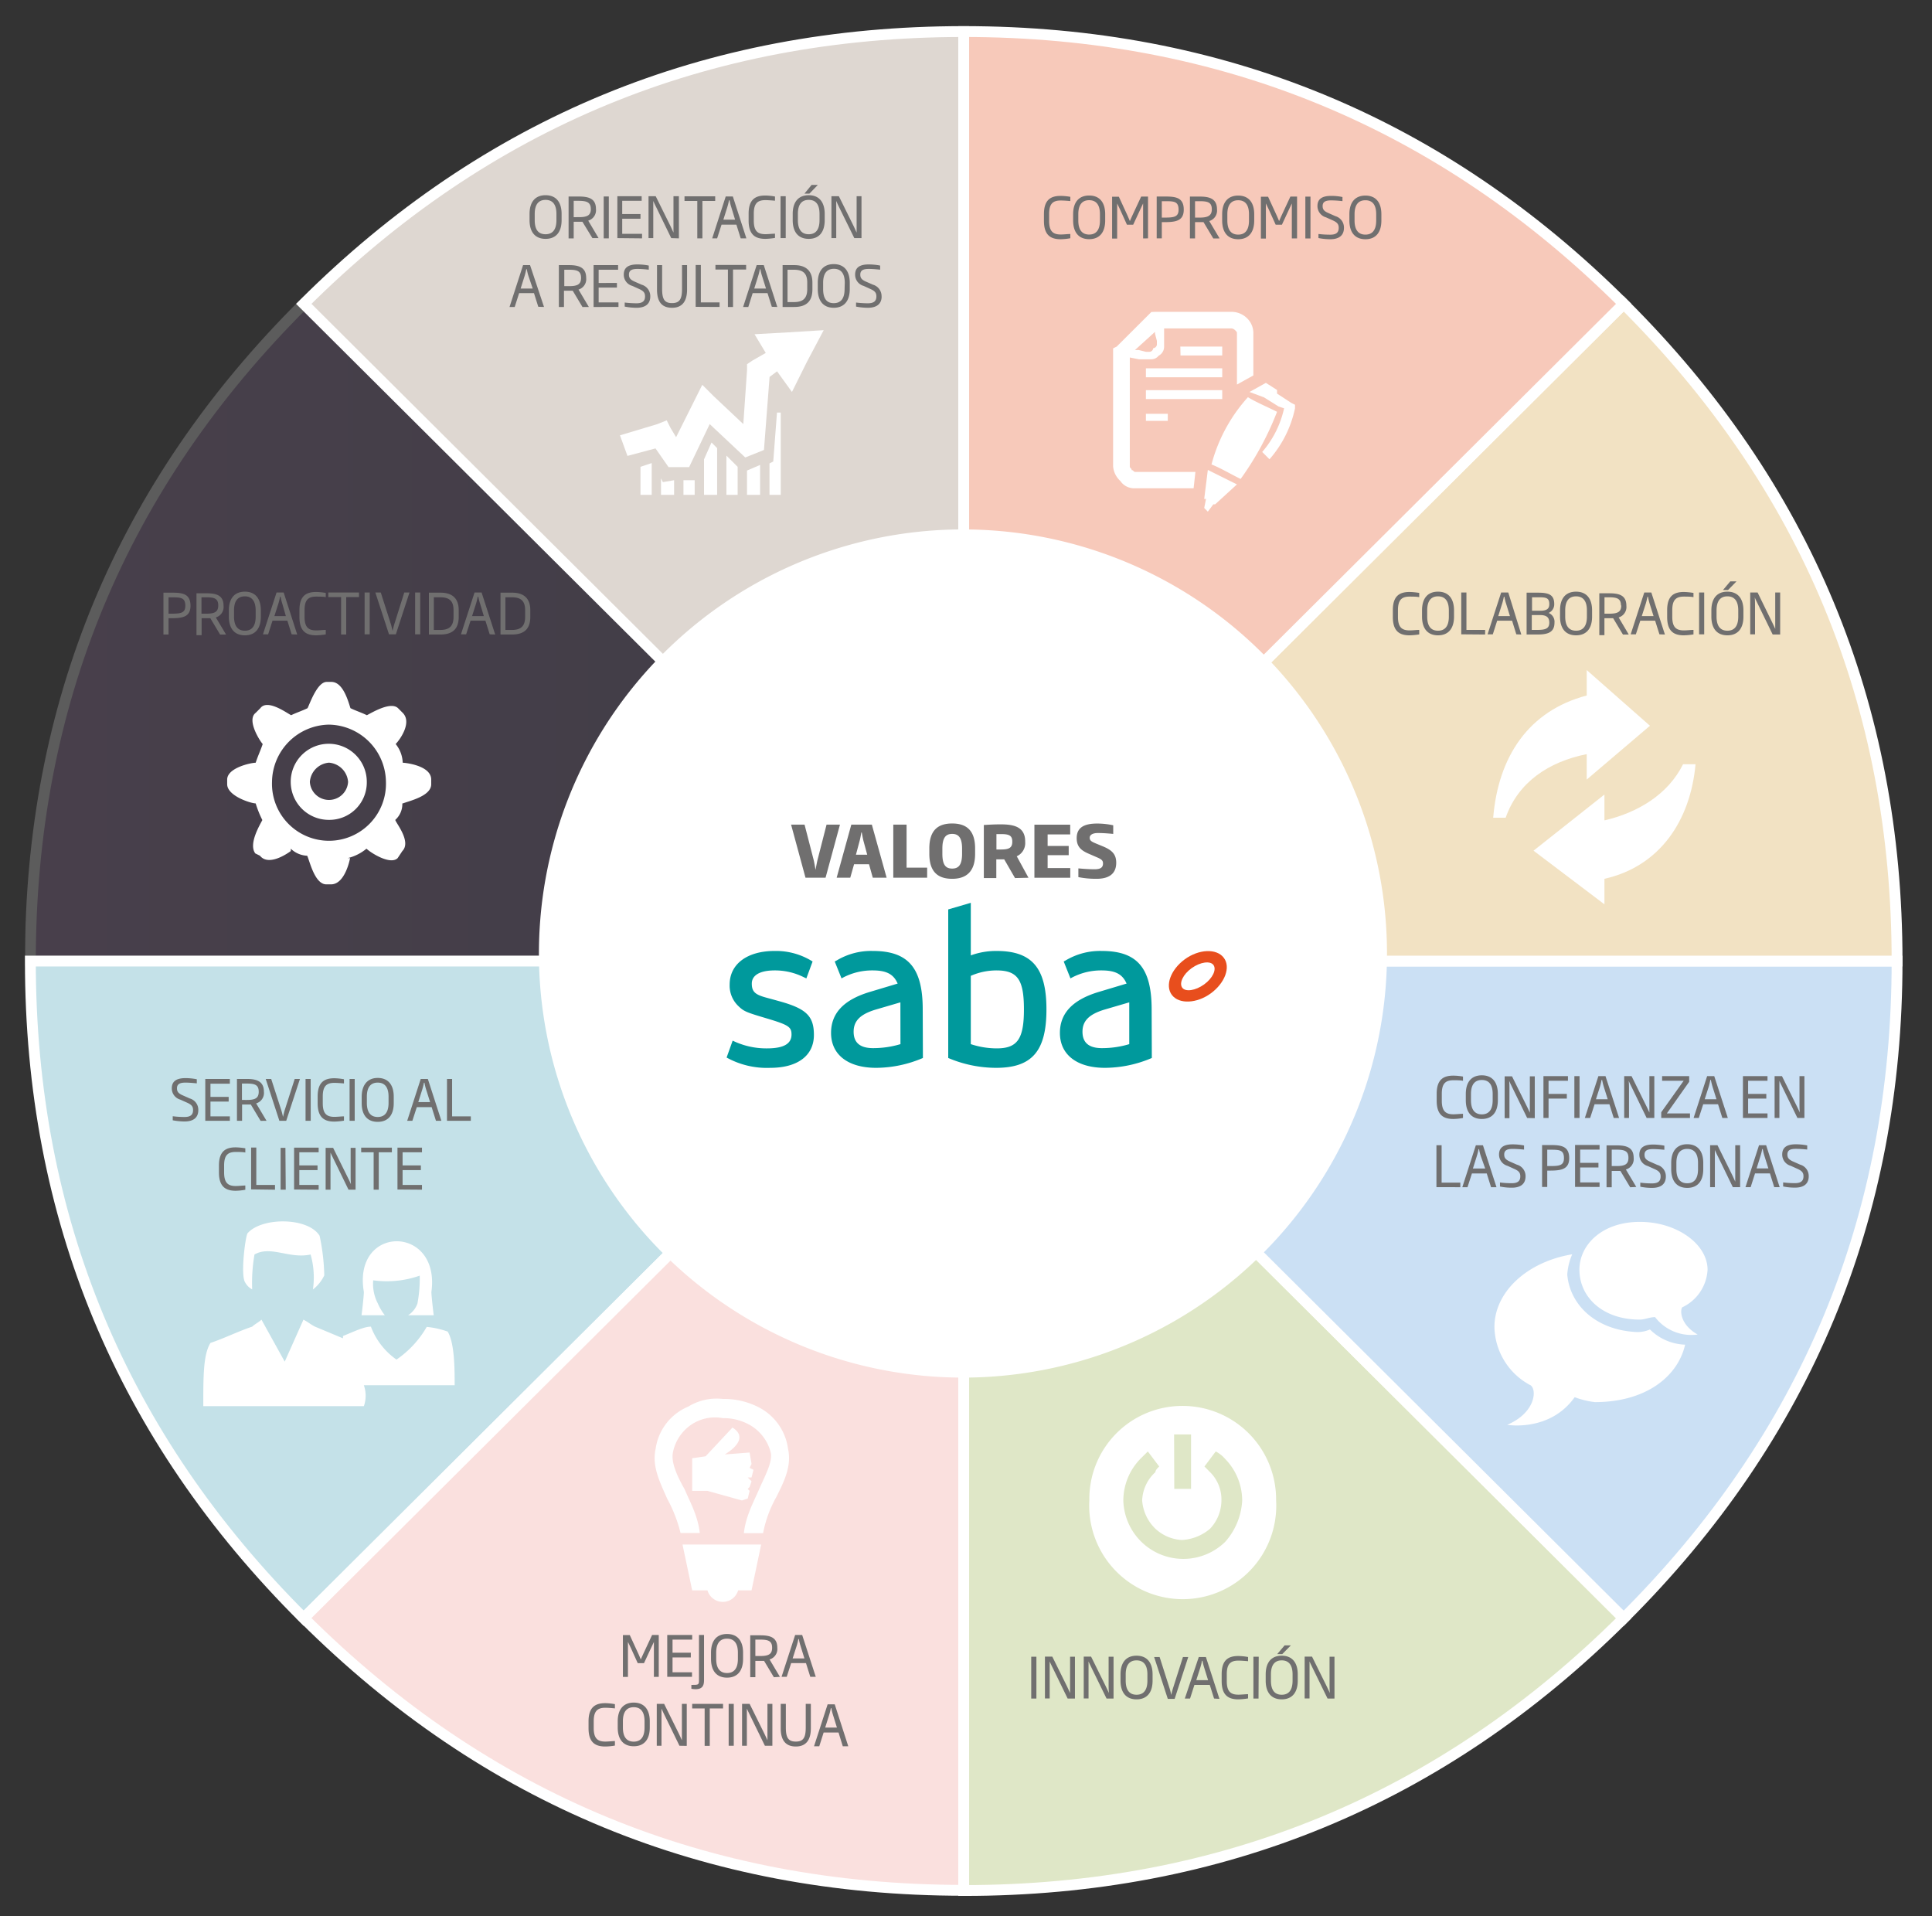 <svg id="Capa_1" data-name="Capa 1" xmlns="http://www.w3.org/2000/svg" xmlns:xlink="http://www.w3.org/1999/xlink" viewBox="0 0 309.82 307.26"><rect x="0" y="0" width="309.82" height="307.26" fill="#333333" stroke="none"/><defs><style>.cls-1,.cls-4,.cls-7{fill:none;}.cls-2{clip-path:url(#clip-path);}.cls-3{clip-path:url(#clip-path-2);}.cls-4{stroke:#8db6af;stroke-linecap:round;stroke-linejoin:round;stroke-width:1.15px;}.cls-5{clip-path:url(#clip-path-3);}.cls-6{fill:#ded7d1;}.cls-7{stroke:#fff;stroke-miterlimit:10;stroke-width:1.74px;}.cls-8{opacity:0.2;}.cls-9{clip-path:url(#clip-path-5);}.cls-10{clip-path:url(#clip-path-6);}.cls-11{fill:url(#Degradado_sin_nombre_3);}.cls-12{fill:#c4e1e8;}.cls-13{fill:#fae0de;}.cls-14{fill:#dfe7c7;}.cls-15{fill:#cbe0f4;}.cls-16{fill:#f2e2c3;}.cls-17{fill:#f7c9ba;}.cls-18{fill:#fff;}.cls-19{fill:#00999c;}.cls-20{fill:#e84e1d;}.cls-21{fill:#706f6f;}</style><clipPath id="clip-path"><rect class="cls-1" x="-1067" y="-22.62" width="1048.82" height="576.62"/></clipPath><clipPath id="clip-path-2"><rect class="cls-1" x="-1067" y="-22.62" width="1048.82" height="576.62"/></clipPath><clipPath id="clip-path-3"><rect class="cls-1" x="4" y="4.2" width="301.08" height="299.8"/></clipPath><clipPath id="clip-path-5"><rect class="cls-1" x="-5" y="40.49" width="170.64" height="115.47"/></clipPath><clipPath id="clip-path-6"><path class="cls-1" d="M154.54,154.1H4.87q0-61.74,43.84-105.38Z"/></clipPath><linearGradient id="Degradado_sin_nombre_3" x1="-1218.87" y1="649.62" x2="-1217.87" y2="649.62" gradientTransform="matrix(151.5, 0, 0, -151.5, 184664.71, 98518.6)" gradientUnits="userSpaceOnUse"><stop offset="0" stop-color="#9b6faa"/><stop offset="1" stop-color="#746693"/></linearGradient></defs><title>valores-graph</title><g class="cls-2"><g class="cls-3"><path class="cls-4" d="M46.7,339.41l-4.7-1.5a10.2,10.2,0,0,1-3.11-1.66s-20.73-16.79-22.64-18.52a6.32,6.32,0,0,0-4.14-1.67s-7.31,0-10.34.09a19.33,19.33,0,0,1-5.28-.56l-39.25-11.36s-2.71-1-3.59.39-2.31.26-2.31.26l-35-24s-2.63-1.65-2.38-3.55c.31-2.52,2.31-2.44,2.31-2.44s5.65-1.12,8.36-1.59,2.7-2,2.7-2,.32-10.1.32-12.94,1.84-3.07,1.84-3.07l10.58-4.34c4.39-1.66,1.77-2.28,1.77-2.28l-4.31-1.12a11.41,11.41,0,0,0-5,0S-98.76,258-102,259a3,3,0,0,0-2.16,3.61s1.13,5.56,1.68,8.81,2.81,3,2.81,3l8.9.7a2.65,2.65,0,0,1,2.1,2.65,2.79,2.79,0,0,1-1.87,2.8s-26.46,7.61-29.38,8.56c-2.69.89-2.69-1.65-2.69-1.65s-.37-2.71-.66-5.2c-.36-3.13-1.61-3.36-1.61-3.36s-3.54-1.41-6.81-2.61c-2.76-1-.41-2.66-.41-2.66l8.71-6.75c3.47-2.13,0-2.66,0-2.66S-137.7,262-140.54,262c-2.63-.06-2.5-1.85-2.5-1.85l-.18-3c-.18-3-2.28-2.61-2.28-2.61l-7.69,1.06a3.38,3.38,0,0,0-2.7,1.61s-3.23,5.8-3.93,7.09a4.93,4.93,0,0,1-2.22,1.9,44.46,44.46,0,0,1-5.62,2.55,2.67,2.67,0,0,0-1.67,2.35s-.07,2.74.07,4.27a8,8,0,0,1-.31,2.83s-1,2.32-1.67,3.91-1.74,1.82-1.74,1.82l-3.64.53a2.67,2.67,0,0,0-2.27,1.85s-2.39,9.56-3,11.94a21.7,21.7,0,0,1-2.51,5.26s-7.7,12.75-9.25,14.67a2.84,2.84,0,0,0-.13,3.25s1.79,2.83,2.46,3.73a18,18,0,0,1,2,5c.54,2.07,1.39,2.35,1.39,2.35l8.47,4.56s2,1.06,1.5,2.83a2,2,0,0,1-2.15,1.54s-10.58.88-12.37.88c-3.22,0-4.24,1.07-4.24,1.07s-8.62,7.16-11.59,9.76-.84-.7-.84-.7.24-.31,1.79-2.55-.13-2.71-.13-2.71-11.95-3.52-13.08-3.91a7,7,0,0,0-3.46-.3s-11.71,2.67-13.62,3.15A2.94,2.94,0,0,0-239.9,348l-.41,2a11.44,11.44,0,0,1-1.07,2.9l-1.63,1.77c-1.54,1.59-2.68.18-2.68.18s-3.22-3.32-4.54-4.78-2.38-.42-2.38-.42l-1.92,1.07a1.65,1.65,0,0,0-.89,2.35s4,8.23,5.32,10.83.23,4.08.23,4.08l-2.5,3.13c-2.5,3.13.77,4.38.77,4.38s7.94,4.14,10,5.14,2.51,1.95,2.51,1.95l1.37,3.86c1.43,2.71-1,1.59-1,1.59s-5-1.59-6.57-2.2a2.53,2.53,0,0,0-2.5.19l-1,.75c-1.2.78,0,2.49,0,2.49l1,2c1.68,2.6-.59,1.9-.59,1.9l-2.15-.47c-2-.37-1.72,1.28-1.72,1.28s1.49,6.8,2,8.81-.72,1.66-.72,1.66-9.86-2.54-11.71-3.07a6.49,6.49,0,0,1-2.94-1.83s-4.35-7.75-5.85-10.3-.24-3.44-.24-3.44,1.09-.93,2.81-2.76,4.37-.77,4.37-.77,7.7,1.89,9.92,2.6,3.22,0,3.22,0l.66-.53c1-.89-.42-1.72-.42-1.72l-2.15-1.23a8.89,8.89,0,0,0-3.16-1.12s-12-.63-14.64-.79c-2.09-.11-3.76-2.6-3.76-2.6s-15.48-21-17.22-23.29a6.81,6.81,0,0,1-1.43-4.56s.65-12.17.78-14.78-1-3.59-1-3.59-6.63-7.16-7.48-8.17-1-1.78-2.2-1.72a1.83,1.83,0,0,1-2-1.19,4.76,4.76,0,0,0-1.67-1.48s-5-2.66-6.64-3.83a38.14,38.14,0,0,0-4.72-2.66s-11.34-5.79-12.66-6.41a35,35,0,0,1-3.42-1.92s-5.61-4.93-7.63-6.69a22,22,0,0,1-3.42-3.91s-2.09-5.74-2.74-7.5a14.11,14.11,0,0,0-2.09-3.55s-1.81-1.51-3.41-3a1.86,1.86,0,0,0-2.56.05s-2.28,2-4,3.61-2.68.34-2.68.34-.78-1.4-1.13-1.9c-2-2.94-.31-4.41-.31-4.41l1.12-.94,4-2.79m-131.91,49.05s3.13-3.27,4.09-4.64a7.62,7.62,0,0,0,1.15-3.16l1.28-6.46s1.92-4.25,6.21-2.69L-458.6,309s2.4.95,7-1.41c1.95-1,13.68-7.77,18.73-10.68"/></g></g><g class="cls-5"><g class="cls-5"><path class="cls-6" d="M154.54,154.1,48.71,48.72Q92.54,5.06,154.54,5.06Z"/><path class="cls-7" d="M154.54,154.1,48.71,48.72Q92.54,5.06,154.54,5.06Z"/><g class="cls-8"><g class="cls-9"><g class="cls-10"><rect class="cls-11" x="4.87" y="48.72" width="149.68" height="105.38"/></g><path class="cls-7" d="M154.54,154.1H4.87q0-61.74,43.84-105.38Z"/></g></g><path class="cls-12" d="M154.54,154.1,48.71,259.48Q4.87,215.83,4.87,154.1Z"/><path class="cls-7" d="M154.54,154.1,48.71,259.48Q4.87,215.83,4.87,154.1Z"/><path class="cls-13" d="M154.54,154.1v149q-62,0-105.83-43.65Z"/><path class="cls-7" d="M154.54,154.1v149q-62,0-105.83-43.65Z"/><path class="cls-14" d="M154.54,154.1,260.38,259.48q-43.84,43.65-105.84,43.65Z"/><path class="cls-7" d="M154.54,154.1,260.38,259.48q-43.84,43.65-105.84,43.65Z"/><path class="cls-15" d="M154.54,154.1H304.22q0,61.72-43.84,105.38Z"/><path class="cls-7" d="M154.54,154.1H304.22q0,61.72-43.84,105.38Z"/><path class="cls-16" d="M154.54,154.1,260.38,48.72q43.83,43.65,43.84,105.38Z"/><path class="cls-7" d="M154.54,154.1,260.38,48.72q43.83,43.65,43.84,105.38Z"/><path class="cls-17" d="M154.54,154.1V5.06q62,0,105.84,43.66Z"/><path class="cls-7" d="M154.54,154.1V5.06q62,0,105.84,43.66Z"/><path class="cls-18" d="M175.44,217.56A68,68,0,1,0,89.75,173.9a68,68,0,0,0,85.69,43.66"/><path class="cls-19" d="M117.49,166.86A12.34,12.34,0,0,0,123,168.1c2.65,0,3.93-.72,3.93-2.23,0-1.19-.47-1.53-3.89-2.55s-3.74-1.13-4.7-2.07a4.52,4.52,0,0,1-1.33-3.39c0-3.27,2.8-5.38,7.2-5.38a11,11,0,0,1,6.1,1.69l-1,2.71-.47-.22a10.29,10.29,0,0,0-4.62-1.06c-2.33,0-3.66.76-3.66,2.11s.58,1.8,2.49,2.3l.81.22,1.37.38c4.12,1.17,5.29,2.37,5.29,5.34,0,3.31-2.61,5.27-7,5.27a13.32,13.32,0,0,1-7-1.65Z"/><path class="cls-19" d="M148,169.64a19.26,19.26,0,0,1-7.5,1.58c-4.51,0-7.23-2.11-7.23-5.6,0-3.17,2.05-5.31,6.18-6.56l4.5-1.35c-.65-1.5-1.78-2.11-4-2.11a10,10,0,0,0-5,1.28l-1.09-2.71.35-.19a10.7,10.7,0,0,1,5.76-1.5c5.67,0,8,2.71,8,9.37Zm-3.61-7.79c0-.38,0-.6,0-1.13l-4,1.17c-2.45.75-3.5,1.81-3.5,3.54s1,2.63,3.12,2.63a15.13,15.13,0,0,0,4.39-.64Z"/><path class="cls-19" d="M152.06,145.82l3.62-1.06v8.43a11.82,11.82,0,0,1,4.13-.71c5.67,0,8,2.71,8,9.37s-2.29,9.37-8.08,9.37a19.72,19.72,0,0,1-7.67-1.58Zm3.62,21.6a13.28,13.28,0,0,0,4.16.68c3.31,0,4.36-1.51,4.36-6.25s-1-6.25-4.39-6.25a10.2,10.2,0,0,0-4.13.87Z"/><path class="cls-19" d="M184.71,169.64a19.27,19.27,0,0,1-7.51,1.58c-4.5,0-7.23-2.11-7.23-5.6,0-3.17,2.06-5.31,6.19-6.56l4.5-1.35c-.65-1.5-1.79-2.11-4-2.11a10,10,0,0,0-5,1.28l-1.08-2.71.34-.19a10.75,10.75,0,0,1,5.76-1.5c5.68,0,8,2.71,8,9.37Zm-3.62-7.79c0-.38,0-.6,0-1.13l-4,1.17c-2.45.75-3.5,1.81-3.5,3.54s1,2.63,3.11,2.63a15,15,0,0,0,4.39-.64Z"/><path class="cls-20" d="M196.24,153.56c-1.15-1.51-4-1.39-6.25.26s-3.21,4.21-2.06,5.72,4,1.38,6.25-.27,3.22-4.21,2.06-5.71m-3.15,4.29c-1.39,1-3,1.23-3.51.51s.12-2.12,1.51-3.12,3-1.22,3.51-.5-.12,2.11-1.51,3.11"/></g><path class="cls-18" d="M123.4,79.35h1.8V66.15h-.6L124,74l-.6.3Zm8.69-26.41-2.7,5.1L127,62.85l-2.39-3.31-1.2.9-.9,11.71-3,1.2L113.81,68l-3.3,6.9h-3.3l-2.09-3-4.5,1.2-1.2-3.3,6-1.8,1.5-.6.6,1.2.9,1.5,3-6,1.2-2.4,1.8,1.8L119.2,68l.6-8.7v-.91l.9-.6,2.1-1.2-1.8-3,5.39-.3ZM106,79.35h2.1V77l-1.8.3-.3-.6Zm-3.29,0h1.8v-5.1l-1.8.6Zm6.89,0h1.8V77h-1.8Zm3.3,0H115v-7.5l-.9-.9-1.2,2.7Zm3.59,0h1.8v-4.5l-1.8-1.8Zm3.3,0h2.1v-4.8l-2.1.9Z"/><g class="cls-5"><path class="cls-18" d="M185.22,50h12.27a3.57,3.57,0,0,1,2.63,1.17,3.32,3.32,0,0,1,.87,2.33v6.7l-2.63,1.46V53.53c0-.29,0-.29-.29-.58a1,1,0,0,0-.58-.29H186.68v2.91a1.62,1.62,0,0,1-.87,1.46,1.53,1.53,0,0,1-1.17.58h-2l-1.46-.29V74.79c0,.29.3.29.3.59.29,0,.29.29.58.29h9.64l-.29,2.62H182a2.66,2.66,0,0,1-2.34-1.17,3.58,3.58,0,0,1-1.16-2.33V55.86l.58-.29,5.26-5.25.29-.29Zm19.57,13.11v-.58L203,61.39l-2.63,1.46,2.34.87,2.33,1.46.88.29a15.86,15.86,0,0,1-3.51,7l1.17,1.17a18,18,0,0,0,4.09-8.16v-.58l-.58-.29Zm-4.67.58a25.91,25.91,0,0,0-5.84,10.78c1.46.58,2.92,1.46,4.67,2.33a47.84,47.84,0,0,0,5.84-10.77c-1.75-.88-3.21-1.46-4.67-2.34m-6.43,11.66L193.11,80h.29l-.29,1.45.58.59.88-1.17h.29l3.5-3.2Zm-9.93-7.87h3.51V66.35h-3.51Zm0-3.49H196V62.56H183.76Zm0-3.5H196V59.06H183.76ZM189.31,57H196V55.57h-6.72Zm-7.3-.88h.58l1.17.29h.59a.62.62,0,0,0,.58-.58.63.63,0,0,0,.59-.58v-.59l-.3-1.16v-.29Z"/><path class="cls-18" d="M264.59,116.37,254.45,125v-4.08c-6.09,1.22-11,4.49-13,10.2h-2c.81-9.8,5.68-17.15,15-19.6v-4.08Zm-7.3,15.11V127.4l-11.37,9L257.29,145v-4.09c8.93-2,13.8-9.39,14.61-18.37h-2c-2.44,4.9-7.31,7.76-12.58,9"/><path class="cls-18" d="M269.79,209.6c-.4.4-.4,2.78,2.45,4.38a7.32,7.32,0,0,1-6.83-2.79c-.86,0-1.65.4-2.45.4-6,0-9.68-3.64-9.68-8,0-4,3.64-7.67,9.68-7.67s10.87,3.63,10.87,7.67a7.07,7.07,0,0,1-4,6m-18.5-5.23c.4,4.78,4.44,8.81,10.87,9.21a5,5,0,0,0,2.39-.4,8.44,8.44,0,0,0,5.64,2.44c-1.2,5.23-6.43,9.21-14.46,9.21a13.65,13.65,0,0,1-3.25-.79c-4,5.62-10.82,4.43-10.82,4.43,4.79-2.05,4.79-6,3.59-6.42a10.8,10.8,0,0,1-5.64-9.27c0-5.62,5.24-10.45,12.47-11.65a9.91,9.91,0,0,0-.79,3.24"/><path class="cls-18" d="M189.52,225.43a15,15,0,0,1,15.12,15.12,15,15,0,1,1-29.95,0,14.91,14.91,0,0,1,14.83-15.12m-1.21,13.3H191V230h-2.72Zm6.65-6-1.81,2.41.9.91a6.16,6.16,0,0,1,1.82,4.54,6.66,6.66,0,0,1-1.82,4.53,7.62,7.62,0,0,1-4.53,1.81,6.78,6.78,0,0,1-4.24-1.81,7,7,0,0,1-2.12-4.53,6.43,6.43,0,0,1,2.12-4.54c0-.3.3-.6.61-.91l-1.82-2.41-1.21,1.2a9.62,9.62,0,0,0-2.72,6.66,9.62,9.62,0,0,0,16.33,6.64,10.82,10.82,0,0,0,2.73-6.64,9.58,9.58,0,0,0-2.73-6.66,5.16,5.16,0,0,0-1.51-1.2"/><path class="cls-18" d="M109.45,247.66h12.61L120.52,255h-2.15a2.56,2.56,0,0,1-4.92,0H111Zm10.76-14.76.31,1.84-.31.62.62.31-.31,1.23h-.61l.61.61-.31.92-.3.31.3.31-.3,1.23-.93.31-5.53-1.54H111v-5.23l2.15-.31,4.31-4.61c2.46,1.54.3,3.38-1.23,4.31Zm-11.07,12.91h3.08c-.31-2.77-1.54-4.92-2.46-7.07-1.23-2.15-2.16-4.3-1.85-5.84A7,7,0,0,1,111.6,228a6.79,6.79,0,0,1,4.31-.61,8.45,8.45,0,0,1,4,.92,7.07,7.07,0,0,1,3.69,4.61c.31,1.54-.92,3.69-1.85,5.84s-2.15,4.3-2.46,7.07h3.08a19.12,19.12,0,0,1,2.15-5.84c1.23-2.46,2.46-4.92,1.85-7.69a8.79,8.79,0,0,0-4.92-6.76,12.14,12.14,0,0,0-5.54-1.23,8.7,8.7,0,0,0-5.54,1.23,8.63,8.63,0,0,0-5.23,6.76c-.61,2.77.62,5.23,1.85,8a22.87,22.87,0,0,1,2.15,5.53"/><path class="cls-18" d="M33.72,215.34c2.24-.75,4.48-1.87,6.72-2.62.37-.37,1.12-.75,1.49-1.12l3.73,6.73,3-6.73c.74.37,1.12.75,1.86,1.12L55,214.59v-.37c1.87-.75,3.36-1.5,4.48-1.5A11.3,11.3,0,0,0,63.58,218a16,16,0,0,0,4.85-5.24,14,14,0,0,1,3.36.75c1.12,1.87,1.12,6,1.12,8.6H58.35a5.09,5.09,0,0,1,0,3.36H32.6c0-4.86,0-8.22,1.12-10.09m26.13-10.09a15.92,15.92,0,0,0,7.46-.75,21.58,21.58,0,0,1-.37,4.48,3.72,3.72,0,0,1-1.49,1.87h4.1s-.37-3-.37-3.74c1.49-10.83-12.69-10.83-10.83,0,0,.75-.37,3.74-.37,3.74h3.73A8.41,8.41,0,0,1,60.59,209a6.77,6.77,0,0,1-.74-3.73m-19.41,1.49a26.79,26.79,0,0,1,.37-5.61c2.61-1.49,5.6.75,9,0a13.42,13.42,0,0,1,.37,5.61A6.22,6.22,0,0,0,52,204.5a33.31,33.31,0,0,0-.75-6.36c-1.87-3-9.33-3-11.57-.37-.37.75-1.12,6.73-.37,7.85a2.74,2.74,0,0,0,1.12,1.12"/><path class="cls-18" d="M64.52,128.82a3.4,3.4,0,0,1-1.13,2.64c0,.38,2.64,3.46,1.13,5l-.75,1.13c-1.13,1.13-4.19-.75-5-1.51a7.45,7.45,0,0,1-3,1.51h.37s-.75,4.21-3.06,4.21h-.75c-1.88,0-2.69-3.83-3.07-4.59a4,4,0,0,1-2.63-1.13v.38s-3.44,2.64-4.94.75l-.75-.37c-1.13-1.52.75-4.59,1.13-5.35A17.21,17.21,0,0,1,41,128.82c-.76,0-4.57-1.19-4.57-3.08V125c0-1.89,3.81-2.7,4.57-2.7.37-1.13.75-1.89,1.13-3-.38-.38-2.64-3.83-1.13-5l.75-.75c1.13-1.51,4.19.75,4.94,1.13.76-.38,1.88-.75,2.63-1.13.38-.76,1.56-4.21,3.07-4.21h.75c1.88,0,2.69,3.08,3.06,4.21.76.38,1.88.75,2.63,1.13.76-.38,3.82-2.26,5-1.13l.75.75c1.51,1.51-.37,4.21-1.13,5a5,5,0,0,1,1.13,3c.38,0,4.57.43,4.57,2.7v.75c0,1.89-3.44,2.65-4.57,3.08M52.75,116.19a9.29,9.29,0,0,0-9.13,9.18,9.14,9.14,0,1,0,18.27,0,9.29,9.29,0,0,0-9.14-9.18m0,15.27a6.1,6.1,0,1,1,6.07-6.09,6,6,0,0,1-6.07,6.09m0-9.17a3.34,3.34,0,0,0-3.06,3.08,3.07,3.07,0,0,0,6.13,0,3.34,3.34,0,0,0-3.07-3.08"/><path class="cls-21" d="M179,138.34c0-1.34-.65-2-2.06-2.6l-1.19-.49c-.77-.32-1-.49-1-.93s.45-.75,1.31-.75,1.68.07,2.46.14v-1.38a12.27,12.27,0,0,0-2.57-.28c-2.13,0-3.29.66-3.29,2.34,0,1.41.75,2,2,2.53l1.22.53c.8.34,1,.54,1,1,0,.64-.39.93-1.35.93s-1.88-.08-2.6-.14v1.4a14.43,14.43,0,0,0,2.84.27C177.83,140.93,179,140.11,179,138.34Zm-7.37,2.4v-1.55H168v-2.07h3.38v-1.48H168v-1.85h3.62v-1.56h-5.74v8.51Zm-9.3-5.75c0,.93-.51,1.22-1.77,1.22h-.77v-2.47h.75c1.25,0,1.79.22,1.79,1.18Zm2.6,5.75-1.88-3.44A2.32,2.32,0,0,0,164.4,135v-.08c0-2.33-1.79-2.74-3.91-2.74-1,0-1.88.05-2.72.1v8.51h2v-3h1.27l1.73,3Zm-10.65-3.83c0,1.81-.59,2.36-1.59,2.36s-1.57-.55-1.57-2.36v-.86c0-1.77.58-2.34,1.57-2.34s1.59.57,1.59,2.34Zm2.09,0v-.87c0-3-1.5-4-3.68-4s-3.66,1-3.66,4v.87c0,3,1.49,4,3.66,4s3.68-1.06,3.68-4m-7.69,3.82v-1.61h-3.3v-6.9h-2.13v8.51Zm-9.61-3.68h-1.81l.6-2.25c.11-.42.19-.87.26-1.31h.08c.07.44.16.89.26,1.31Zm3.11,3.68-2.37-8.51h-3.29l-2.35,8.51h2.18l.61-2.15h2.4l.6,2.15Zm-7.48-8.51h-2.15l-1.46,5.7c-.11.48-.22,1.08-.31,1.55h0c-.08-.46-.18-1.07-.29-1.55l-1.47-5.7h-2.16l2.31,8.51h3.22Z"/><path class="cls-21" d="M141.37,47.53A1.91,1.91,0,0,0,140,45.65l-1.15-.5c-.71-.32-.89-.61-.89-1.12,0-.7.49-.91,1.37-.91.64,0,1.4.08,1.81.12v-.66a9.6,9.6,0,0,0-1.84-.18c-1.46,0-2.17.52-2.17,1.63a1.85,1.85,0,0,0,1.36,1.81l1.14.52c.71.32.91.63.91,1.17,0,.78-.46,1.1-1.37,1.1a15.94,15.94,0,0,1-1.89-.12v.65a9.93,9.93,0,0,0,1.89.19c1.47,0,2.21-.66,2.21-1.82m-5.94-1.18c0,1.65-.71,2.26-1.74,2.26S132,48,132,46.35v-1c0-1.64.71-2.25,1.73-2.25s1.74.61,1.74,2.25Zm.83,0v-1c0-1.91-.91-3-2.57-3s-2.56,1.08-2.56,3v1c0,1.92.91,3,2.56,3s2.57-1.08,2.57-3m-6.82,0c0,1.53-.72,2.09-2.16,2.09h-1V43.25h1c1.44,0,2.16.53,2.16,2.06Zm.83,0V45.31c0-1.7-.85-2.8-2.91-2.8h-1.87v6.71h1.87c2.14,0,2.91-1.11,2.91-2.82m-7.44-.13h-1.89l.63-2a9.3,9.3,0,0,0,.27-1.1h.09a7.69,7.69,0,0,0,.27,1.1Zm1.81,2.95-2.17-6.71h-1.14l-2.17,6.71H120L120.7,47h2.38l.69,2.19Zm-5-6v-.74h-4.92v.74h2v6h.82v-6Zm-4.26,6v-.73h-3v-6h-.83v6.71Zm-5.21-2.79V42.51h-.81v3.83c0,1.62-.39,2.26-1.6,2.26s-1.59-.63-1.59-2.26V42.51h-.82v3.92c0,2,.81,2.92,2.41,2.92s2.41-1,2.41-2.92m-5.9,1.1a1.91,1.91,0,0,0-1.38-1.88l-1.14-.5c-.71-.32-.9-.61-.9-1.12,0-.7.49-.91,1.37-.91.65,0,1.41.08,1.81.12v-.66a9.5,9.5,0,0,0-1.84-.18c-1.46,0-2.17.52-2.17,1.63a1.85,1.85,0,0,0,1.37,1.81l1.14.52c.7.32.9.63.9,1.17,0,.78-.46,1.1-1.36,1.1a16.28,16.28,0,0,1-1.9-.12v.65a10,10,0,0,0,1.9.19c1.47,0,2.2-.66,2.2-1.82m-5.1,1.69v-.73H96V46.11h2.93v-.74H96V43.25h3.12v-.74H95.19v6.71Zm-6-4.66c0,1.06-.62,1.32-1.92,1.32h-.77V43.25h.75c1.29,0,1.94.19,1.94,1.31m1.25,4.66-1.66-2.79A1.74,1.74,0,0,0,94,44.56c0-1.73-1.23-2.05-2.77-2.05H89.62v6.71h.82V46.61h1.4l1.57,2.62Zm-9-2.95H83.49l.63-2a9.3,9.3,0,0,0,.27-1.1h.09a7.69,7.69,0,0,0,.27,1.1Zm1.81,2.95L85,42.51H83.88l-2.17,6.71h.83L83.25,47h2.38l.69,2.19Z"/><path class="cls-21" d="M138.15,38.18V31.46h-.78v4.37c0,.41,0,.94,0,1.47h0c-.16-.36-.37-.82-.53-1.15l-2.32-4.69h-1.19v6.72h.77V33.62c0-.47,0-1,0-1.4h0c.17.4.37.81.53,1.14L137,38.18Zm-7-8.53h-1L129,31.05h.8Zm.27,5.65c0,1.65-.71,2.26-1.73,2.26s-1.74-.61-1.74-2.26v-1c0-1.64.71-2.25,1.74-2.25s1.73.61,1.73,2.25Zm.83,0v-1c0-1.91-.91-3-2.56-3s-2.57,1.08-2.57,3v1c0,1.92.91,3,2.57,3s2.56-1.08,2.56-3M126,31.46h-.83v6.72H126Zm-1.72,6.69v-.68c-.41,0-1.05.08-1.54.08-1.26,0-1.86-.52-1.86-2.18V34.26c0-1.65.6-2.17,1.86-2.17.49,0,1.13.06,1.54.09v-.67a9.19,9.19,0,0,0-1.54-.16c-1.52,0-2.69.55-2.69,2.91v1.11c0,2.36,1.17,2.93,2.69,2.93a10.69,10.69,0,0,0,1.54-.15m-6.4-2.93H116l.63-2a8.84,8.84,0,0,0,.27-1.1H117a7.37,7.37,0,0,0,.27,1.1Zm1.81,3-2.17-6.72h-1.14l-2.17,6.72H115l.71-2.2h2.38l.69,2.2Zm-5-6v-.74h-4.92v.74h2.05v6h.82v-6Zm-5.82,6V31.46H108v4.37c0,.41,0,.94,0,1.47h0c-.16-.36-.37-.82-.53-1.15l-2.32-4.69H104v6.72h.76V33.62c0-.47,0-1,0-1.4h0c.17.4.37.81.54,1.14l2.34,4.82Zm-5.91,0v-.73H99.78V35.07h2.93v-.75H99.78V32.2h3.12v-.74H99v6.72Zm-5.33-6.72h-.82v6.72h.82Zm-2.88,2c0,1.06-.62,1.32-1.92,1.32H92V32.2h.74c1.29,0,2,.19,2,1.31m1.25,4.67-1.66-2.8a1.75,1.75,0,0,0,1.24-1.87c0-1.72-1.24-2-2.78-2H91.18v6.72H92V35.56h1.4L95,38.18ZM89.23,35.3c0,1.65-.72,2.26-1.74,2.26S85.75,37,85.75,35.3v-1c0-1.64.72-2.25,1.74-2.25s1.74.61,1.74,2.25Zm.83,0v-1c0-1.91-.91-3-2.57-3s-2.57,1.08-2.57,3v1c0,1.92.91,3,2.57,3s2.57-1.08,2.57-3"/><path class="cls-21" d="M220.69,35.36c0,1.64-.71,2.26-1.73,2.26s-1.74-.62-1.74-2.26v-1c0-1.65.71-2.25,1.74-2.25s1.73.6,1.73,2.25Zm.83,0v-1c0-1.92-.91-3-2.56-3s-2.57,1.07-2.57,3v1c0,1.91.91,3,2.57,3s2.56-1.09,2.56-3m-6,1.17a1.89,1.89,0,0,0-1.37-1.87L213,34.15c-.71-.31-.9-.6-.9-1.12,0-.69.5-.9,1.37-.9a16.35,16.35,0,0,1,1.81.12v-.66a8.62,8.62,0,0,0-1.83-.18c-1.46,0-2.18.52-2.18,1.62a1.88,1.88,0,0,0,1.37,1.82l1.14.51c.71.33.9.64.9,1.17,0,.79-.45,1.1-1.36,1.1a16.19,16.19,0,0,1-1.89-.11v.65a9.93,9.93,0,0,0,1.89.19c1.47,0,2.2-.66,2.2-1.83m-5.37-5h-.82v6.71h.82ZM208,38.23V31.52h-1.07l-1.4,3c-.13.3-.29.63-.41.93h0c-.12-.29-.26-.62-.39-.91l-1.38-3H202.2v6.71H203V33.87c0-.5,0-.79,0-1.25h0l.48,1,1.09,2.41h1l1.12-2.41c.16-.35.32-.66.47-1h0c0,.46,0,.76,0,1.25v4.36Zm-7.71-2.87c0,1.64-.71,2.26-1.73,2.26s-1.74-.62-1.74-2.26v-1c0-1.65.72-2.25,1.74-2.25s1.73.6,1.73,2.25Zm.84,0v-1c0-1.92-.92-3-2.57-3s-2.57,1.07-2.57,3v1c0,1.91.91,3,2.57,3s2.57-1.09,2.57-3m-6.8-1.79c0,1-.62,1.32-1.92,1.32h-.77V32.26h.75c1.29,0,1.94.18,1.94,1.31m1.25,4.66-1.66-2.79a1.74,1.74,0,0,0,1.24-1.87c0-1.73-1.23-2.05-2.77-2.05h-1.57v6.71h.82V35.62H193l1.57,2.62ZM189,33.61c0,1.24-.82,1.28-2.42,1.28h-.27V32.26h.44c1.49,0,2.24,0,2.25,1.36Zm.83,0c0-2-1.39-2.1-3.07-2.1h-1.27v6.71h.82V35.62c1.92,0,3.52,0,3.52-2Zm-5.73,4.61V31.52H183l-1.4,3c-.13.3-.29.63-.41.93h0c-.12-.29-.26-.62-.39-.91l-1.38-3h-1.08v6.71h.81V33.87c0-.5,0-.79,0-1.25h0l.48,1,1.09,2.41h1l1.12-2.41c.16-.35.32-.66.47-1h0c0,.46,0,.76,0,1.25v4.36Zm-7.71-2.87c0,1.64-.71,2.26-1.73,2.26s-1.74-.62-1.74-2.26v-1c0-1.65.72-2.25,1.74-2.25s1.73.6,1.73,2.25Zm.84,0v-1c0-1.92-.92-3-2.57-3s-2.57,1.07-2.57,3v1c0,1.91.91,3,2.57,3s2.57-1.09,2.57-3m-5.59,2.84v-.67c-.41,0-1,.08-1.54.08-1.25,0-1.86-.53-1.86-2.18V34.32c0-1.66.61-2.17,1.86-2.17.49,0,1.13.05,1.54.09v-.68a9.41,9.41,0,0,0-1.54-.15c-1.52,0-2.69.55-2.69,2.91v1.11c0,2.36,1.17,2.93,2.69,2.93a9.19,9.19,0,0,0,1.54-.16"/><path class="cls-21" d="M285.47,101.74V95h-.79v4.36c0,.42,0,.94,0,1.48h0c-.16-.36-.38-.83-.54-1.15L281.85,95h-1.18v6.71h.77V97.19c0-.47,0-1-.05-1.4h0c.17.4.38.8.54,1.14l2.34,4.81Zm-7-8.52h-1l-1.17,1.39h.81Zm.28,5.65c0,1.65-.72,2.26-1.74,2.26s-1.74-.61-1.74-2.26v-1c0-1.64.72-2.25,1.74-2.25s1.74.61,1.74,2.25Zm.83,0v-1c0-1.91-.91-3-2.57-3s-2.57,1.08-2.57,3v1c0,1.92.91,3,2.57,3s2.57-1.08,2.57-3M273.29,95h-.82v6.71h.82Zm-1.72,6.69V101c-.41,0-1.05.08-1.54.08-1.25,0-1.86-.52-1.86-2.18V97.83c0-1.65.61-2.17,1.86-2.17.49,0,1.13,0,1.54.09v-.68a10.69,10.69,0,0,0-1.54-.15c-1.52,0-2.68.55-2.68,2.91v1.11c0,2.36,1.16,2.93,2.68,2.93a10.69,10.69,0,0,0,1.54-.15m-6.4-2.93h-1.89l.64-2c.11-.36.19-.71.27-1.1h.09a9.3,9.3,0,0,0,.26,1.1Zm1.82,2.95L264.81,95h-1.13l-2.18,6.71h.83l.71-2.19h2.38l.69,2.19Zm-7-4.66c0,1.06-.62,1.32-1.92,1.32h-.77V95.77H258c1.28,0,1.94.19,1.94,1.31m1.25,4.66L259.57,99a1.74,1.74,0,0,0,1.24-1.87c0-1.73-1.23-2-2.77-2h-1.57v6.71h.82V99.13h1.4l1.57,2.62Zm-6.71-2.87c0,1.65-.72,2.26-1.74,2.26s-1.74-.61-1.74-2.26v-1c0-1.64.72-2.25,1.74-2.25s1.74.61,1.74,2.25Zm.83,0v-1c0-1.91-.91-3-2.57-3s-2.57,1.08-2.57,3v1c0,1.92.91,3,2.57,3s2.57-1.08,2.57-3m-6.86-2c0,.63-.28,1.06-1.44,1.06h-1.33V95.77h.93c1.17,0,1.84,0,1.84,1.07m0,3c0,1-.7,1.16-1.93,1.16h-.88V98.62h1.33c1.16,0,1.48.48,1.48,1.23m.83,0a1.53,1.53,0,0,0-.94-1.57,1.5,1.5,0,0,0,.9-1.44c0-1.56-1-1.81-2.67-1.81h-1.76v6.71h1.71c1.57,0,2.76-.27,2.76-1.89m-7.14-1.06h-1.88l.63-2a9.3,9.3,0,0,0,.27-1.1h.09a7.69,7.69,0,0,0,.27,1.1Zm1.82,2.95L241.87,95h-1.14l-2.18,6.71h.84l.7-2.19h2.39l.68,2.19Zm-5.8,0V101h-3V95h-.83v6.71Zm-5.82-2.87c0,1.65-.71,2.26-1.74,2.26s-1.73-.61-1.73-2.26v-1c0-1.64.71-2.25,1.73-2.25s1.74.61,1.74,2.25Zm.83,0v-1c0-1.91-.91-3-2.57-3s-2.56,1.08-2.56,3v1c0,1.92.91,3,2.56,3s2.57-1.08,2.57-3m-5.58,2.85V101c-.42,0-1,.08-1.54.08-1.26,0-1.87-.52-1.87-2.18V97.83c0-1.65.61-2.17,1.87-2.17.49,0,1.12,0,1.54.09v-.68a10.69,10.69,0,0,0-1.54-.15c-1.53,0-2.69.55-2.69,2.91v1.11c0,2.36,1.16,2.93,2.69,2.93a10.69,10.69,0,0,0,1.54-.15"/><path class="cls-21" d="M290.05,188.61a1.89,1.89,0,0,0-1.38-1.87l-1.15-.51c-.7-.32-.89-.61-.89-1.12,0-.7.49-.9,1.37-.9.64,0,1.4.07,1.81.11v-.66a9.5,9.5,0,0,0-1.84-.18c-1.46,0-2.17.53-2.17,1.63a1.87,1.87,0,0,0,1.37,1.82l1.13.51c.71.33.91.63.91,1.17,0,.78-.46,1.1-1.36,1.1a14.22,14.22,0,0,1-1.9-.12v.65a9.18,9.18,0,0,0,1.9.19c1.47,0,2.2-.66,2.2-1.82m-6.47-1.26h-1.89l.63-2a8.84,8.84,0,0,0,.27-1.1h.09a7.37,7.37,0,0,0,.27,1.1Zm1.81,3-2.17-6.72h-1.14l-2.17,6.72h.83l.7-2.2h2.39l.69,2.2Zm-6.34,0v-6.72h-.78V188c0,.41,0,.94,0,1.47h0c-.16-.36-.37-.82-.53-1.15l-2.32-4.69h-1.18v6.72H275v-4.56c0-.47,0-1,0-1.4h0c.17.4.37.81.54,1.14l2.34,4.82Zm-6.75-2.88c0,1.65-.71,2.26-1.73,2.26s-1.74-.61-1.74-2.26v-1c0-1.64.72-2.25,1.74-2.25s1.73.61,1.73,2.25Zm.84,0v-1c0-1.91-.92-3-2.57-3s-2.57,1.08-2.57,3v1c0,1.92.91,3,2.57,3s2.57-1.08,2.57-3m-6,1.18a1.89,1.89,0,0,0-1.38-1.87l-1.15-.51c-.71-.32-.89-.61-.89-1.12,0-.7.49-.9,1.37-.9.64,0,1.4.07,1.81.11v-.66a9.6,9.6,0,0,0-1.84-.18c-1.46,0-2.17.53-2.17,1.63a1.87,1.87,0,0,0,1.36,1.82l1.14.51c.71.33.91.63.91,1.17,0,.78-.46,1.1-1.37,1.1a14.06,14.06,0,0,1-1.89-.12v.65a9.15,9.15,0,0,0,1.89.19c1.47,0,2.21-.66,2.21-1.82m-6-3c0,1.06-.61,1.32-1.91,1.32h-.77v-2.63h.74c1.29,0,1.94.19,1.94,1.31m1.26,4.67-1.67-2.8a1.74,1.74,0,0,0,1.25-1.87c0-1.72-1.24-2-2.78-2h-1.57v6.72h.83v-2.62h1.39l1.57,2.62Zm-5.89,0v-.73h-3.11V187.2h2.93v-.75h-2.93v-2.12h3.11v-.74h-3.93v6.72Zm-5.71-4.62c0,1.24-.81,1.27-2.41,1.27h-.27v-2.62h.44c1.48,0,2.24,0,2.24,1.35Zm.84,0c0-2-1.4-2.1-3.08-2.1h-1.27v6.72h.83v-2.62c1.91,0,3.52,0,3.52-2Zm-7,2.92a1.89,1.89,0,0,0-1.38-1.87l-1.15-.51c-.7-.32-.89-.61-.89-1.12,0-.7.49-.9,1.37-.9.64,0,1.4.07,1.81.11v-.66a9.5,9.5,0,0,0-1.84-.18c-1.46,0-2.17.53-2.17,1.63a1.87,1.87,0,0,0,1.37,1.82l1.13.51c.71.33.91.63.91,1.17,0,.78-.46,1.1-1.36,1.1a14.22,14.22,0,0,1-1.9-.12v.65a9.18,9.18,0,0,0,1.9.19c1.47,0,2.2-.66,2.2-1.82m-6.47-1.26H236.2l.63-2a8.84,8.84,0,0,0,.27-1.1h.09a7.37,7.37,0,0,0,.27,1.1Zm1.81,3-2.17-6.72h-1.14l-2.17,6.72h.83l.71-2.2h2.38l.69,2.2Zm-5.8,0v-.73h-3v-6h-.83v6.72Z"/><path class="cls-21" d="M289.36,179.26v-6.71h-.79v4.36c0,.42,0,.94.05,1.47h0c-.16-.36-.38-.82-.54-1.14l-2.32-4.69h-1.18v6.71h.77V174.7c0-.47,0-.95,0-1.4h0c.17.4.38.81.54,1.14l2.35,4.82Zm-5.92,0v-.73h-3.11v-2.38h2.92v-.75h-2.92v-2.11h3.11v-.74H279.5v6.71Zm-8.18-3h-1.89l.64-2a11.09,11.09,0,0,0,.26-1.1h.09a11.06,11.06,0,0,0,.27,1.1Zm1.82,3-2.18-6.71h-1.14l-2.17,6.71h.83l.71-2.2h2.38l.69,2.2Zm-6.07,0v-.73H267.3l3.58-5.07v-.91h-4.34v.74H270l-3.6,5.05v.92Zm-5.72,0v-6.71h-.79v4.36c0,.42,0,.94,0,1.47h0c-.17-.36-.38-.82-.54-1.14l-2.32-4.69h-1.18v6.71h.77V174.7c0-.47,0-.95-.05-1.4h0c.17.4.38.81.54,1.14l2.34,4.82Zm-7.47-3h-1.89l.64-2a11.09,11.09,0,0,0,.26-1.1h.09a11.06,11.06,0,0,0,.27,1.1Zm1.82,3-2.18-6.71h-1.14l-2.17,6.71H255l.71-2.2h2.38l.69,2.2Zm-6.34-6.71h-.83v6.71h.83Zm-1.86.74v-.74h-3.93v6.71h.82v-3.11h2.93v-.75h-2.93v-2.11Zm-5.32,6v-6.71h-.79v4.36c0,.42,0,.94,0,1.47h0c-.16-.36-.38-.82-.54-1.14l-2.32-4.69h-1.18v6.71h.77V174.7c0-.47,0-.95-.05-1.4h0c.17.4.38.81.54,1.14l2.35,4.82Zm-6.75-2.87c0,1.64-.72,2.26-1.74,2.26s-1.74-.62-1.74-2.26v-1c0-1.65.72-2.25,1.74-2.25s1.74.6,1.74,2.25Zm.83,0v-1c0-1.92-.91-3-2.57-3s-2.57,1.07-2.57,3v1c0,1.91.91,3,2.57,3s2.57-1.09,2.57-3m-5.59,2.84v-.67c-.41,0-1.05.08-1.54.08-1.25,0-1.86-.53-1.86-2.18v-1.11c0-1.66.61-2.17,1.86-2.17.49,0,1.13,0,1.54.09v-.68a9.41,9.41,0,0,0-1.54-.15c-1.52,0-2.68.55-2.68,2.91v1.11c0,2.36,1.16,2.93,2.68,2.93a9.19,9.19,0,0,0,1.54-.16"/><path class="cls-21" d="M214,272.35v-6.71h-.79V270c0,.41,0,.94.05,1.47h0c-.16-.36-.38-.82-.54-1.15l-2.32-4.69h-1.18v6.71H210V267.8c0-.47,0-1,0-1.4h0c.17.4.38.8.54,1.14l2.35,4.81Zm-7-8.52h-1l-1.18,1.39h.81Zm.28,5.65c0,1.65-.72,2.26-1.74,2.26s-1.73-.61-1.73-2.26v-1c0-1.64.71-2.25,1.73-2.25s1.74.61,1.74,2.25Zm.83,0v-1c0-1.91-.91-3-2.57-3s-2.57,1.08-2.57,3v1c0,1.92.92,3,2.57,3s2.57-1.08,2.57-3m-6.26-3.84H201v6.71h.82Zm-1.71,6.69v-.68c-.42,0-1.05.08-1.55.08-1.25,0-1.86-.52-1.86-2.18v-1.11c0-1.65.61-2.17,1.86-2.17.5,0,1.13.06,1.55.09v-.67a9.33,9.33,0,0,0-1.55-.16c-1.52,0-2.68.55-2.68,2.91v1.11c0,2.36,1.16,2.93,2.68,2.93a10.86,10.86,0,0,0,1.55-.15m-6.41-2.93h-1.89l.64-2a8.84,8.84,0,0,0,.27-1.1h.09a7.37,7.37,0,0,0,.27,1.1Zm1.82,3-2.17-6.71h-1.14L190,272.35h.84l.7-2.19H194l.69,2.19Zm-5-6.71h-.85l-1.57,4.93a11.54,11.54,0,0,0-.3,1.15h0c-.08-.34-.17-.77-.3-1.15l-1.57-4.93h-.88l2.19,6.71h1.1ZM184,269.48c0,1.65-.72,2.26-1.74,2.26s-1.74-.61-1.74-2.26v-1c0-1.64.72-2.25,1.74-2.25s1.74.61,1.74,2.25Zm.83,0v-1c0-1.91-.91-3-2.57-3s-2.57,1.08-2.57,3v1c0,1.92.91,3,2.57,3s2.57-1.08,2.57-3m-6.26,2.87v-6.71h-.79V270c0,.41,0,.94.05,1.47h0c-.16-.36-.38-.82-.54-1.15l-2.32-4.69h-1.18v6.71h.77V267.8c0-.47,0-1,0-1.4h0c.17.4.38.8.54,1.14l2.35,4.81Zm-6.19,0v-6.71h-.78V270c0,.41,0,.94,0,1.47h0c-.16-.36-.37-.82-.53-1.15l-2.32-4.69h-1.18v6.71h.76V267.8c0-.47,0-1,0-1.4h0c.17.4.37.8.54,1.14l2.34,4.81Zm-6.18-6.71h-.83v6.71h.83Z"/><path class="cls-21" d="M134.21,277h-1.88l.63-2a8.84,8.84,0,0,0,.27-1.1h.09a7.37,7.37,0,0,0,.27,1.1Zm1.82,3-2.17-6.72h-1.14l-2.18,6.72h.84l.7-2.2h2.39l.68,2.2Zm-6-2.79V273.2h-.82V277c0,1.61-.38,2.25-1.59,2.25s-1.6-.63-1.6-2.25V273.2h-.82v3.93c0,1.94.82,2.91,2.42,2.91s2.41-1,2.41-2.91m-6.17,2.79V273.2h-.79v4.37c0,.41,0,.94,0,1.47h0c-.16-.36-.38-.82-.54-1.15l-2.32-4.69H119v6.72h.77v-4.56c0-.47,0-1,0-1.4h0c.17.4.38.81.54,1.14l2.35,4.82Zm-6.19-6.72h-.82v6.72h.82Zm-1.72.74v-.74H111v.74h2v6h.82v-6Zm-5.82,6V273.2h-.78v4.37c0,.41,0,.94,0,1.47h0c-.16-.36-.37-.82-.53-1.15l-2.32-4.69h-1.18v6.72h.76v-4.56c0-.47,0-1,0-1.4h0c.17.4.37.81.53,1.14l2.35,4.82ZM103.36,277c0,1.65-.71,2.26-1.73,2.26s-1.74-.61-1.74-2.26v-1c0-1.65.72-2.26,1.74-2.26s1.73.61,1.73,2.26Zm.84,0v-1c0-1.92-.92-3-2.57-3s-2.57,1.08-2.57,3v1c0,1.92.91,3,2.57,3s2.57-1.08,2.57-3m-5.59,2.85v-.68c-.41,0-1,.08-1.54.08-1.25,0-1.86-.52-1.86-2.17V276c0-1.65.61-2.17,1.86-2.17.49,0,1.13.06,1.54.1v-.68a9.19,9.19,0,0,0-1.54-.16c-1.52,0-2.69.56-2.69,2.91v1.12c0,2.36,1.17,2.92,2.69,2.92a9.41,9.41,0,0,0,1.54-.15"/><path class="cls-21" d="M129,265.92h-1.89l.64-2a8.84,8.84,0,0,0,.27-1.1h.09a7.37,7.37,0,0,0,.27,1.1Zm1.82,2.95-2.18-6.71h-1.13l-2.18,6.71h.83l.71-2.2h2.38l.69,2.2Zm-7-4.66c0,1.06-.62,1.32-1.92,1.32h-.77V262.9h.75c1.29,0,1.94.19,1.94,1.31m1.25,4.66-1.66-2.79a1.74,1.74,0,0,0,1.24-1.87c0-1.73-1.23-2-2.77-2h-1.57v6.71h.82v-2.61h1.4l1.57,2.62ZM118.33,266c0,1.64-.72,2.26-1.74,2.26s-1.74-.62-1.74-2.26v-1c0-1.65.72-2.25,1.74-2.25s1.74.6,1.74,2.25Zm.83,0v-1c0-1.92-.91-3-2.57-3s-2.57,1.07-2.57,3v1c0,1.91.91,3,2.57,3s2.57-1.09,2.57-3m-6.26,3.41v-7.25h-.81v7.25c0,.73-.1.75-1.08.75h-.14v.62a3.5,3.5,0,0,0,.66.07c1,0,1.37-.45,1.37-1.44m-1.93-.54v-.73h-3.12v-2.38h2.93V265h-2.93V262.9H111v-.74H107v6.71Zm-5.33,0v-6.71h-1.07l-1.4,3c-.13.29-.29.62-.41.92h0c-.12-.29-.26-.62-.39-.91l-1.38-3H99.89v6.71h.81v-4.36c0-.5,0-.79,0-1.25h0l.48,1,1.09,2.41h1l1.12-2.41c.16-.34.32-.66.47-1h0c0,.46,0,.76,0,1.25v4.36Z"/><path class="cls-21" d="M67.67,190.76V190H64.56v-2.38h2.93v-.75H64.56v-2.11h3.11v-.74H63.74v6.71Zm-4.83-6v-.74H57.92v.74h2v6h.82v-6Zm-5.82,6v-6.71h-.79v4.36c0,.42,0,.94.05,1.47h0c-.16-.36-.38-.82-.54-1.14l-2.32-4.69H52.22v6.71H53v-4.55c0-.47,0-1,0-1.4h0c.17.39.38.8.54,1.13l2.35,4.82Zm-5.92,0V190H48v-2.38h2.92v-.75H48v-2.11H51.1v-.74H47.16v6.71Zm-5.33-6.71H45v6.71h.82Zm-1.67,6.71V190h-3v-6h-.83v6.71Zm-4.76,0v-.67c-.41,0-1.05.08-1.54.08-1.26,0-1.86-.53-1.86-2.18v-1.11c0-1.66.6-2.17,1.86-2.17.49,0,1.13,0,1.54.09v-.68a10.69,10.69,0,0,0-1.54-.15c-1.52,0-2.69.55-2.69,2.91V188c0,2.36,1.17,2.93,2.69,2.93a9.19,9.19,0,0,0,1.54-.16"/><path class="cls-21" d="M75.5,179.71V179h-3v-6h-.82v6.71Zm-6.53-3H67.08l.63-2a9.3,9.3,0,0,0,.27-1.1h.09a7.69,7.69,0,0,0,.27,1.1Zm1.81,3L68.61,173H67.47l-2.17,6.71h.83l.71-2.19h2.38l.69,2.19Zm-8.47-2.87c0,1.65-.72,2.26-1.74,2.26s-1.74-.61-1.74-2.26v-1c0-1.64.72-2.25,1.74-2.25s1.74.61,1.74,2.25Zm.83,0v-1c0-1.91-.91-3-2.57-3S58,174,58,175.88v1c0,1.92.91,3,2.57,3s2.57-1.08,2.57-3M56.88,173h-.82v6.71h.82Zm-1.72,6.69V179c-.41,0-1,.08-1.54.08-1.25,0-1.86-.52-1.86-2.18V175.8c0-1.65.61-2.17,1.86-2.17.49,0,1.13.06,1.54.09v-.67a9.19,9.19,0,0,0-1.54-.16c-1.52,0-2.68.55-2.68,2.91v1.11c0,2.36,1.16,2.93,2.68,2.93a10.69,10.69,0,0,0,1.54-.15M49.82,173H49v6.71h.83Zm-1.72,0h-.84l-1.58,4.93c-.12.38-.21.8-.29,1.15h0c-.09-.34-.18-.77-.31-1.15L43.49,173h-.88l2.19,6.71h1.1Zm-6.61,2.05c0,1.06-.62,1.32-1.92,1.32H38.8v-2.63h.75c1.29,0,1.94.19,1.94,1.31m1.25,4.66-1.66-2.79a1.74,1.74,0,0,0,1.24-1.87c0-1.72-1.23-2.05-2.77-2.05H38v6.71h.82V177.1h1.4l1.57,2.62Zm-5.88,0V179H33.75v-2.37h2.92v-.75H33.75v-2.12h3.11V173H32.92v6.71ZM31.8,178a1.88,1.88,0,0,0-1.37-1.87l-1.15-.51c-.71-.32-.9-.61-.9-1.12,0-.7.5-.91,1.37-.91.65,0,1.41.08,1.81.12v-.66a9.47,9.47,0,0,0-1.83-.18c-1.46,0-2.18.53-2.18,1.63a1.87,1.87,0,0,0,1.37,1.82l1.14.51c.71.33.9.63.9,1.17,0,.78-.45,1.1-1.36,1.1a14.34,14.34,0,0,1-1.9-.12v.65a10.16,10.16,0,0,0,1.9.19c1.47,0,2.2-.66,2.2-1.82"/><path class="cls-21" d="M84.21,98.92c0,1.53-.73,2.09-2.16,2.09h-1V95.77h1c1.43,0,2.16.53,2.16,2.06Zm.83,0V97.83c0-1.7-.85-2.8-2.92-2.8H80.26v6.71h1.86c2.14,0,2.92-1.11,2.92-2.82m-7.45-.13H75.7l.64-2a11.27,11.27,0,0,0,.27-1.11h.09A9,9,0,0,0,77,96.83Zm1.82,2.95L77.23,95H76.1l-2.18,6.71h.83l.71-2.19h2.38l.69,2.19Zm-6.68-2.82c0,1.53-.73,2.09-2.16,2.09h-1V95.77h1c1.43,0,2.16.53,2.16,2.06Zm.83,0V97.83c0-1.7-.85-2.8-2.92-2.8H68.78v6.71h1.86c2.14,0,2.92-1.11,2.92-2.82M67.39,95h-.82v6.71h.82Zm-1.72,0h-.84L63.26,100a11.7,11.7,0,0,0-.3,1.16h0c-.09-.34-.18-.78-.3-1.16L61.06,95h-.87l2.19,6.71h1.1Zm-6.38,0h-.82v6.71h.82Zm-1.72.74V95H52.65v.74H54.7v6h.82v-6Zm-5.33,6V101c-.41,0-1,.08-1.54.08-1.25,0-1.86-.52-1.86-2.18V97.83c0-1.65.61-2.17,1.86-2.17.5,0,1.13,0,1.54.09v-.68a10.53,10.53,0,0,0-1.54-.15c-1.52,0-2.68.55-2.68,2.91v1.11c0,2.36,1.16,2.93,2.68,2.93a10.53,10.53,0,0,0,1.54-.15m-6.4-2.93H44l.64-2a9,9,0,0,0,.27-1.11H45a7.5,7.5,0,0,0,.27,1.11Zm1.82,2.95L45.49,95H44.35l-2.18,6.71H43l.7-2.19h2.38l.69,2.19ZM41,98.87c0,1.64-.71,2.26-1.73,2.26s-1.74-.62-1.74-2.26v-1c0-1.64.71-2.25,1.74-2.25S41,96.27,41,97.91Zm.83,0v-1c0-1.92-.91-3-2.56-3s-2.57,1.07-2.57,3v1c0,1.92.91,3,2.57,3s2.56-1.08,2.56-3M35,97.08c0,1.06-.62,1.32-1.92,1.32h-.77V95.77h.75c1.29,0,1.94.19,1.94,1.31m1.25,4.66L34.61,99a1.74,1.74,0,0,0,1.24-1.87c0-1.73-1.23-2-2.77-2H31.51v6.71h.82V99.13h1.4l1.57,2.62Zm-6.53-4.61c0,1.23-.82,1.27-2.42,1.27h-.27V95.78h.44c1.49,0,2.24,0,2.25,1.35Zm.83,0c0-2-1.4-2.1-3.07-2.1-.41,0-.84,0-1.27,0v6.71h.82V99.13c1.92,0,3.52,0,3.52-2Z"/></g></g></svg>